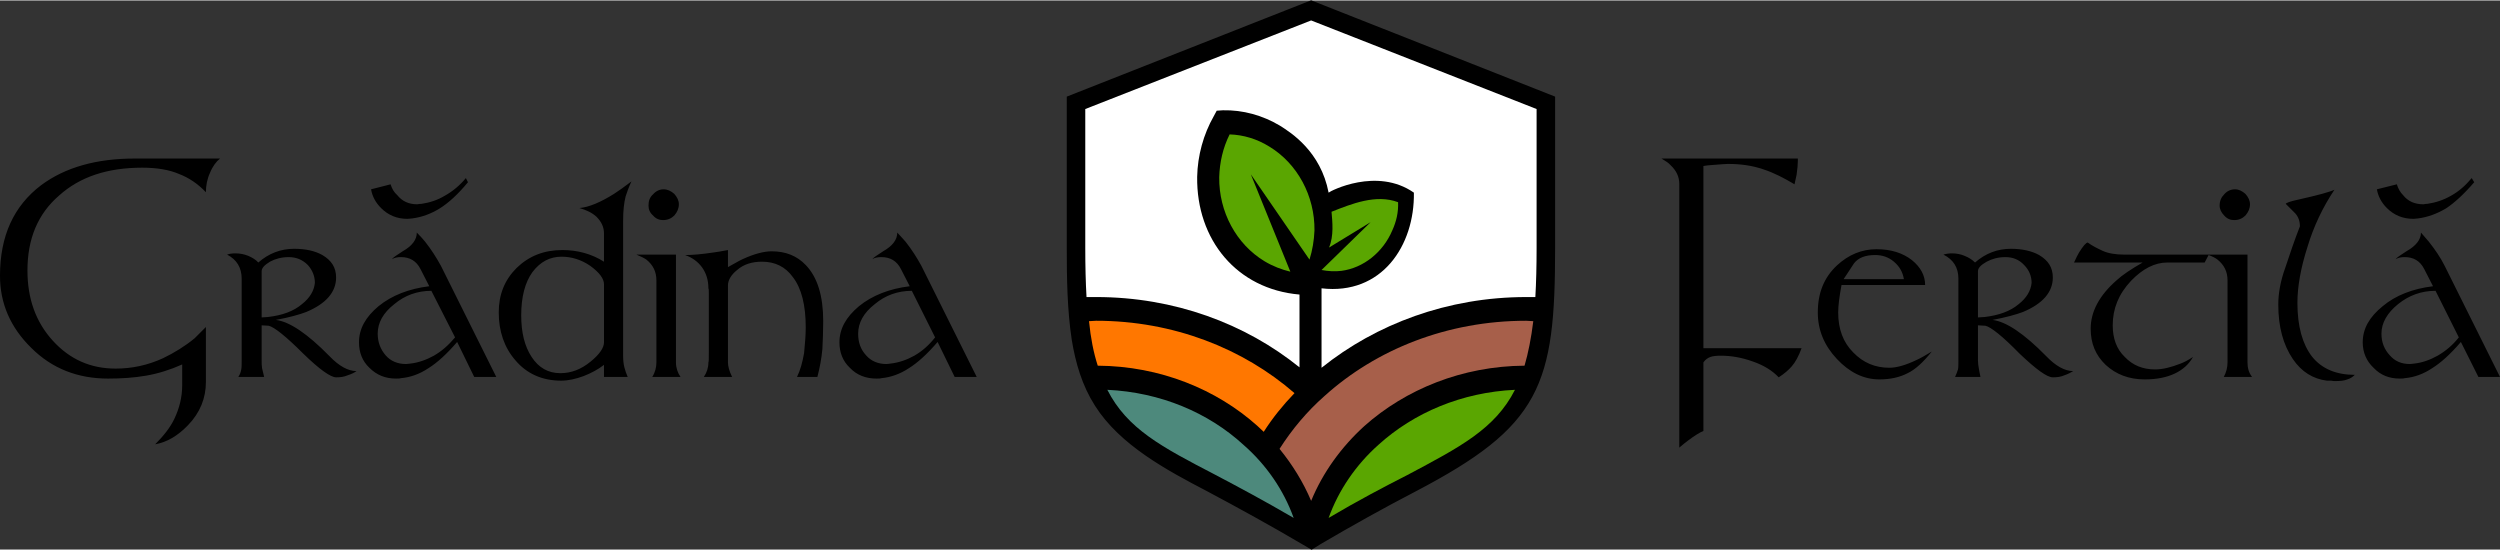<?xml version="1.0" encoding="UTF-8"?>
<!DOCTYPE svg PUBLIC "-//W3C//DTD SVG 1.0//EN" "http://www.w3.org/TR/2001/REC-SVG-20010904/DTD/svg10.dtd">
<!-- Creator: CorelDRAW 2021 (64-Bit) -->
<svg xmlns="http://www.w3.org/2000/svg" xml:space="preserve" width="500px" height="110px" version="1.0" shape-rendering="geometricPrecision" text-rendering="geometricPrecision" image-rendering="optimizeQuality" fill-rule="evenodd" clip-rule="evenodd"
viewBox="0 0 60.1 13.2"
 xmlns:xlink="http://www.w3.org/1999/xlink"
 xmlns:xodm="http://www.corel.com/coreldraw/odm/2003">
 <rect x="0" y="0" width="60.1" height="13.2" fill="#333333" stroke="none"/>
 <g id="__x0023_Layer_x0020_1">
  <g>
   <path fill="none" stroke="black" stroke-width="0.23" stroke-miterlimit="22.926" d="M31.36 12.97c-0.75,-0.44 -1.53,-0.87 -2.3,-1.28 -0.94,-0.49 -2.06,-1.09 -2.64,-2.01 -0.3,-0.47 -0.45,-0.99 -0.54,-1.53 -0.11,-0.72 -0.12,-1.48 -0.12,-2.2l0 -3.56 5.76 -2.27 5.75 2.27 0 3.56c0,3.28 -0.33,4.2 -3.29,5.75 -0.77,0.4 -1.54,0.83 -2.29,1.27l-0.16 0.1 -0.17 -0.1zm-1.47 -2.29c-0.84,-0.77 -1.99,-1.26 -3.27,-1.32 0.48,0.94 1.3,1.37 2.59,2.04 0.55,0.29 1.17,0.62 1.89,1.04 -0.24,-0.67 -0.66,-1.28 -1.21,-1.76zm1.23 -1.24c-1.23,-1.07 -2.91,-1.74 -4.77,-1.74l-0.17 0.01c0.04,0.41 0.11,0.76 0.21,1.07 1.5,0.01 2.86,0.57 3.84,1.45 0.05,0.05 0.1,0.09 0.15,0.14 0.21,-0.33 0.46,-0.64 0.74,-0.93zm0.72 0.07c-0.42,0.37 -0.78,0.8 -1.08,1.27 0.31,0.38 0.57,0.8 0.76,1.25 0.28,-0.68 0.72,-1.29 1.28,-1.8 0.99,-0.88 2.35,-1.44 3.85,-1.45 0.09,-0.31 0.16,-0.66 0.21,-1.07l-0.17 -0.01c-1.9,0 -3.61,0.69 -4.85,1.81zm1.3 1.17c-0.54,0.48 -0.96,1.09 -1.2,1.76 0.71,-0.42 1.34,-0.75 1.89,-1.03 1.28,-0.68 2.11,-1.11 2.59,-2.05 -1.28,0.06 -2.43,0.55 -3.28,1.32zm-2.12 -4.16l-0.95 -2.34 1.41 2.05c0.07,-0.22 0.11,-0.46 0.12,-0.7 0.01,-0.83 -0.41,-1.61 -1.09,-2.02 -0.29,-0.18 -0.62,-0.28 -0.95,-0.29 -0.16,0.32 -0.24,0.67 -0.25,1.03 -0.01,0.83 0.41,1.61 1.09,2.02 0.2,0.12 0.41,0.2 0.62,0.25zm0.93 -0.58l1 -0.61 -1.18 1.15c0.16,0.03 0.32,0.04 0.48,0.02 0.53,-0.07 1,-0.45 1.22,-0.97 0.1,-0.22 0.15,-0.44 0.14,-0.68 -0.53,-0.2 -1.12,0.04 -1.6,0.23 0.02,0.23 0.06,0.58 -0.06,0.86zm-0.43 -5.46l-5.43 2.13 0 3.34c0,0.44 0.01,0.83 0.03,1.18 0.08,0 0.15,0 0.23,0 1.88,0 3.59,0.64 4.89,1.69l0 -1.75c-1.51,-0.13 -2.48,-1.32 -2.46,-2.83 0.01,-0.51 0.15,-1.02 0.4,-1.46l0.07 -0.13 0.15 -0.01c0.48,-0.01 0.95,0.12 1.37,0.37 0.27,0.17 0.98,0.62 1.17,1.61 0.04,-0.04 1.16,-0.62 2.05,0 0.02,1.27 -0.77,2.47 -2.22,2.3l0 1.91c1.31,-1.05 3.03,-1.7 4.92,-1.7 0.07,0 0.15,0 0.22,0 0.02,-0.35 0.03,-0.74 0.03,-1.18l0 -3.34 -5.42 -2.13z"/>
   <path id="_1" fill="black" d="M31.36 12.97c-0.75,-0.44 -1.53,-0.87 -2.3,-1.28 -0.94,-0.49 -2.06,-1.09 -2.64,-2.01 -0.3,-0.47 -0.45,-0.99 -0.54,-1.53 -0.11,-0.72 -0.12,-1.48 -0.12,-2.2l0 -3.56 5.76 -2.27 5.75 2.27 0 3.56c0,3.28 -0.33,4.2 -3.29,5.75 -0.77,0.4 -1.54,0.83 -2.29,1.27l-0.16 0.1 -0.17 -0.1zm-1.47 -2.29c-0.84,-0.77 -1.99,-1.26 -3.27,-1.32 0.48,0.94 1.3,1.37 2.59,2.04 0.55,0.29 1.17,0.62 1.89,1.04 -0.24,-0.67 -0.66,-1.28 -1.21,-1.76zm1.23 -1.24c-1.23,-1.07 -2.91,-1.74 -4.77,-1.74l-0.17 0.01c0.04,0.41 0.11,0.76 0.21,1.07 1.5,0.01 2.86,0.57 3.84,1.45 0.05,0.05 0.1,0.09 0.15,0.14 0.21,-0.33 0.46,-0.64 0.74,-0.93zm0.72 0.07c-0.42,0.37 -0.78,0.8 -1.08,1.27 0.31,0.38 0.57,0.8 0.76,1.25 0.28,-0.68 0.72,-1.29 1.28,-1.8 0.99,-0.88 2.35,-1.44 3.85,-1.45 0.09,-0.31 0.16,-0.66 0.21,-1.07l-0.17 -0.01c-1.9,0 -3.61,0.69 -4.85,1.81zm1.3 1.17c-0.54,0.48 -0.96,1.09 -1.2,1.76 0.71,-0.42 1.34,-0.75 1.89,-1.03 1.28,-0.68 2.11,-1.11 2.59,-2.05 -1.28,0.06 -2.43,0.55 -3.28,1.32zm-2.12 -4.16l-0.95 -2.34 1.41 2.05c0.07,-0.22 0.11,-0.46 0.12,-0.7 0.01,-0.83 -0.41,-1.61 -1.09,-2.02 -0.29,-0.18 -0.62,-0.28 -0.95,-0.29 -0.16,0.32 -0.24,0.67 -0.25,1.03 -0.01,0.83 0.41,1.61 1.09,2.02 0.2,0.12 0.41,0.2 0.62,0.25zm0.93 -0.58l1 -0.61 -1.18 1.15c0.16,0.03 0.32,0.04 0.48,0.02 0.53,-0.07 1,-0.45 1.22,-0.97 0.1,-0.22 0.15,-0.44 0.14,-0.68 -0.53,-0.2 -1.12,0.04 -1.6,0.23 0.02,0.23 0.06,0.58 -0.06,0.86zm-0.43 -5.46l-5.43 2.13 0 3.34c0,0.44 0.01,0.83 0.03,1.18 0.08,0 0.15,0 0.23,0 1.88,0 3.59,0.64 4.89,1.69l0 -1.75c-1.51,-0.13 -2.48,-1.32 -2.46,-2.83 0.01,-0.51 0.15,-1.02 0.4,-1.46l0.07 -0.13 0.15 -0.01c0.48,-0.01 0.95,0.12 1.37,0.37 0.27,0.17 0.98,0.62 1.17,1.61 0.04,-0.04 1.16,-0.62 2.05,0 0.02,1.27 -0.77,2.47 -2.22,2.3l0 1.91c1.31,-1.05 3.03,-1.7 4.92,-1.7 0.07,0 0.15,0 0.22,0 0.02,-0.35 0.03,-0.74 0.03,-1.18l0 -3.34 -5.42 -2.13z"/>
  </g>
  <path fill="white" d="M31.52 0.48l0 0 -5.43 2.13 0 3.34c0,0.44 0.01,0.83 0.03,1.18 0.08,0 0.15,0 0.23,0 1.88,0 3.59,0.64 4.89,1.69l0 -1.75c-1.51,-0.13 -2.48,-1.32 -2.46,-2.83 0.01,-0.51 0.15,-1.02 0.4,-1.46l0.07 -0.13 0.15 -0.01c0.48,-0.01 0.95,0.12 1.37,0.37 0.27,0.17 0.98,0.62 1.17,1.61 0.04,-0.04 1.16,-0.62 2.05,0 0.02,1.27 -0.77,2.47 -2.22,2.3l0 1.91c1.31,-1.05 3.03,-1.7 4.92,-1.7 0.07,0 0.15,0 0.22,0 0.02,-0.35 0.03,-0.74 0.03,-1.18l0 -3.34 -5.42 -2.13z"/>
  <path fill="#FF7700" d="M31.12 9.44l0 0c-1.23,-1.07 -2.91,-1.74 -4.77,-1.74l-0.17 0.01c0.04,0.41 0.11,0.76 0.21,1.07 1.5,0.01 2.86,0.57 3.84,1.45 0.05,0.05 0.1,0.09 0.15,0.14 0.21,-0.33 0.46,-0.64 0.74,-0.93z"/>
  <path fill="#5AA601" d="M33.14 10.68l0 0c-0.54,0.48 -0.96,1.09 -1.2,1.76 0.71,-0.42 1.34,-0.75 1.89,-1.03 1.28,-0.68 2.11,-1.11 2.59,-2.05 -1.28,0.06 -2.43,0.55 -3.28,1.32zm-2.12 -4.16l0 0 -0.95 -2.34 1.41 2.05c0.07,-0.22 0.11,-0.46 0.12,-0.7 0.01,-0.83 -0.41,-1.61 -1.09,-2.02 -0.29,-0.18 -0.62,-0.28 -0.95,-0.29 -0.16,0.32 -0.24,0.67 -0.25,1.03 -0.01,0.83 0.41,1.61 1.09,2.02 0.2,0.12 0.41,0.2 0.62,0.25zm0.93 -0.58l1 -0.61 -1.18 1.15c0.16,0.03 0.32,0.04 0.48,0.02 0.53,-0.07 1,-0.45 1.22,-0.97 0.1,-0.22 0.15,-0.44 0.14,-0.68 -0.53,-0.2 -1.12,0.04 -1.6,0.23 0.02,0.23 0.06,0.58 -0.06,0.86z"/>
  <path fill="#A75F4A" d="M31.84 9.51l0 0c-0.42,0.37 -0.78,0.8 -1.08,1.27 0.31,0.38 0.57,0.8 0.76,1.25 0.28,-0.68 0.72,-1.29 1.28,-1.8 0.99,-0.88 2.35,-1.44 3.85,-1.45 0.09,-0.31 0.16,-0.66 0.21,-1.07l-0.17 -0.01c-1.9,0 -3.61,0.69 -4.85,1.81z"/>
  <path fill="#4D897C" d="M29.89 10.68c-0.84,-0.77 -1.99,-1.26 -3.27,-1.32 0.48,0.94 1.3,1.37 2.59,2.04 0.55,0.29 1.17,0.62 1.89,1.04 -0.24,-0.67 -0.66,-1.28 -1.21,-1.76z"/>
  <path fill="black" fill-rule="nonzero" d="M5.29 3.8c-0.09,0.07 -0.18,0.19 -0.24,0.34 -0.07,0.15 -0.1,0.31 -0.1,0.47 -0.19,-0.2 -0.41,-0.35 -0.65,-0.44 -0.23,-0.1 -0.53,-0.15 -0.88,-0.15 -0.84,0 -1.5,0.22 -2,0.67 -0.51,0.44 -0.76,1.04 -0.76,1.8 0,0.68 0.2,1.24 0.61,1.69 0.41,0.45 0.91,0.67 1.51,0.67 0.39,0 0.77,-0.08 1.14,-0.25 0.27,-0.13 0.53,-0.29 0.76,-0.48 0.09,-0.09 0.18,-0.18 0.27,-0.27l0 1.32c0,0.39 -0.14,0.74 -0.43,1.04 -0.25,0.26 -0.51,0.41 -0.79,0.46 0.2,-0.2 0.36,-0.4 0.46,-0.61 0.12,-0.25 0.19,-0.52 0.19,-0.81l0 -0.5c-0.29,0.13 -0.58,0.22 -0.87,0.27 -0.29,0.05 -0.59,0.07 -0.91,0.07 -0.73,0 -1.35,-0.24 -1.85,-0.74 -0.5,-0.49 -0.75,-1.07 -0.75,-1.73 0,-0.96 0.33,-1.68 0.99,-2.18 0.58,-0.43 1.33,-0.64 2.25,-0.64l2.05 0zm3.28 5.11c-0.04,0.03 -0.11,0.07 -0.21,0.1 -0.09,0.04 -0.18,0.05 -0.28,0.05 -0.13,0 -0.4,-0.19 -0.79,-0.57 -0.42,-0.42 -0.7,-0.64 -0.83,-0.67l-0.17 -0.01 0 0.84c0,0.07 0,0.13 0.01,0.19 0.01,0.05 0.03,0.12 0.05,0.21l-0.62 0c0.04,-0.06 0.06,-0.12 0.07,-0.18 0.01,-0.05 0.01,-0.12 0.01,-0.22l0 -1.96c0,-0.27 -0.12,-0.46 -0.35,-0.58 0.05,-0.02 0.12,-0.03 0.2,-0.03 0.11,0 0.21,0.02 0.31,0.06 0.09,0.04 0.18,0.09 0.24,0.16 0.25,-0.22 0.54,-0.33 0.86,-0.33 0.28,0 0.5,0.05 0.68,0.15 0.22,0.13 0.33,0.3 0.33,0.54 0,0.35 -0.24,0.63 -0.72,0.83 -0.16,0.06 -0.4,0.13 -0.73,0.19 0.33,0.04 0.76,0.33 1.29,0.87 0.23,0.24 0.45,0.36 0.65,0.36zm-1 -2.12c0,-0.16 -0.06,-0.31 -0.17,-0.43 -0.13,-0.13 -0.28,-0.19 -0.46,-0.19 -0.17,0 -0.32,0.04 -0.45,0.11 -0.13,0.08 -0.2,0.15 -0.2,0.23l0 1.11 0.15 -0.01c0.35,-0.04 0.62,-0.14 0.82,-0.31 0.19,-0.15 0.29,-0.32 0.31,-0.51zm4.36 2.26l-0.53 0 -0.41 -0.84c-0.25,0.29 -0.48,0.5 -0.69,0.63 -0.21,0.14 -0.43,0.22 -0.66,0.24 -0.03,0.01 -0.07,0.01 -0.12,0.01 -0.25,0 -0.46,-0.08 -0.64,-0.26 -0.17,-0.16 -0.25,-0.37 -0.25,-0.61 0,-0.33 0.16,-0.61 0.47,-0.87 0.32,-0.26 0.73,-0.42 1.22,-0.48l-0.21 -0.41c-0.1,-0.2 -0.26,-0.29 -0.47,-0.29 -0.08,0 -0.15,0.01 -0.22,0.05 0.03,-0.04 0.12,-0.1 0.26,-0.19 0.23,-0.13 0.34,-0.28 0.34,-0.45 0.09,0.09 0.15,0.16 0.2,0.22 0.15,0.19 0.27,0.38 0.38,0.58l1.33 2.67zm-0.99 -0.95l-0.57 -1.12c-0.34,0 -0.64,0.11 -0.89,0.32 -0.27,0.21 -0.4,0.45 -0.4,0.71 0,0.21 0.07,0.38 0.19,0.52 0.12,0.14 0.29,0.21 0.49,0.21 0.04,0 0.08,-0.01 0.1,-0.01 0.19,-0.02 0.39,-0.09 0.57,-0.19 0.19,-0.11 0.35,-0.25 0.51,-0.44zm4.24 -3.75c-0.07,0.15 -0.11,0.27 -0.14,0.36 -0.04,0.16 -0.06,0.35 -0.06,0.58l0 3.25c0,0.11 0.01,0.2 0.03,0.28 0.02,0.08 0.05,0.16 0.08,0.23l-0.57 0 0 -0.29c-0.14,0.11 -0.31,0.2 -0.49,0.27 -0.19,0.07 -0.37,0.11 -0.54,0.11 -0.46,0 -0.83,-0.17 -1.1,-0.49 -0.27,-0.31 -0.4,-0.7 -0.4,-1.15 0,-0.43 0.14,-0.78 0.43,-1.07 0.3,-0.29 0.66,-0.43 1.1,-0.43 0.36,0 0.7,0.09 1,0.28l0 -0.68c0,-0.15 -0.06,-0.28 -0.18,-0.4 -0.11,-0.1 -0.24,-0.16 -0.41,-0.21 0.23,-0.02 0.51,-0.14 0.83,-0.34 0.11,-0.07 0.25,-0.17 0.42,-0.3zm-0.66 3.87l0 -1.4c0,-0.13 -0.11,-0.28 -0.33,-0.44 -0.22,-0.15 -0.45,-0.22 -0.69,-0.22 -0.28,0 -0.51,0.12 -0.7,0.37 -0.18,0.25 -0.27,0.6 -0.27,1.04 0,0.41 0.08,0.74 0.25,1 0.17,0.26 0.4,0.39 0.69,0.39 0.26,0 0.5,-0.09 0.73,-0.28 0.21,-0.17 0.32,-0.33 0.32,-0.46zm1.8 -3.32c0,0.1 -0.04,0.19 -0.11,0.27 -0.07,0.07 -0.16,0.11 -0.27,0.11 -0.09,0 -0.17,-0.03 -0.24,-0.11 -0.08,-0.07 -0.11,-0.15 -0.11,-0.24 0,-0.11 0.03,-0.2 0.11,-0.27 0.07,-0.08 0.16,-0.12 0.25,-0.12 0.1,0 0.18,0.04 0.26,0.11 0.07,0.08 0.11,0.16 0.11,0.25zm0.04 4.15l-0.68 0c0.07,-0.11 0.1,-0.23 0.1,-0.35l0 -1.97c0,-0.21 -0.08,-0.37 -0.24,-0.5 -0.06,-0.04 -0.14,-0.08 -0.24,-0.12l0.95 0 0 2.59c0,0.13 0.04,0.25 0.11,0.35zm3.43 -1.34c0,0.24 -0.01,0.46 -0.02,0.67 -0.02,0.22 -0.06,0.44 -0.12,0.67l-0.49 0c0.08,-0.16 0.13,-0.35 0.17,-0.57 0.02,-0.22 0.04,-0.42 0.04,-0.62 0,-0.53 -0.1,-0.94 -0.31,-1.21 -0.18,-0.25 -0.43,-0.37 -0.74,-0.37 -0.24,0 -0.44,0.06 -0.6,0.2 -0.15,0.12 -0.22,0.25 -0.22,0.37l0 1.85c0,0.09 0.03,0.21 0.1,0.35l-0.68 0c0.07,-0.1 0.11,-0.22 0.11,-0.35 0.01,-0.01 0.01,-0.09 0.01,-0.24 0,-0.15 0,-0.27 0,-0.35 0,-0.08 0,-0.15 0,-0.19 0,-0.09 0,-0.15 0,-0.19 0,-0.06 0,-0.11 0,-0.15 0,-0.06 0,-0.1 0,-0.13 0,-0.05 0,-0.09 0,-0.11 0,-0.04 0,-0.07 0,-0.09 0,-0.09 0,-0.16 0,-0.22 0,-0.06 0,-0.09 -0.01,-0.11 0,-0.19 -0.05,-0.36 -0.15,-0.5 -0.1,-0.14 -0.24,-0.24 -0.41,-0.3 0.18,0 0.4,-0.02 0.67,-0.06 0.08,-0.01 0.2,-0.03 0.36,-0.06l0 0.41c0.15,-0.08 0.26,-0.15 0.35,-0.19 0.28,-0.13 0.52,-0.19 0.7,-0.19 0.34,0 0.61,0.11 0.82,0.33 0.28,0.29 0.42,0.74 0.42,1.35zm3.69 1.34l-0.53 0 -0.41 -0.84c-0.25,0.29 -0.48,0.5 -0.69,0.63 -0.21,0.14 -0.44,0.22 -0.66,0.24 -0.03,0.01 -0.07,0.01 -0.12,0.01 -0.25,0 -0.47,-0.08 -0.64,-0.26 -0.17,-0.16 -0.25,-0.37 -0.25,-0.61 0,-0.33 0.16,-0.61 0.47,-0.87 0.32,-0.26 0.73,-0.42 1.22,-0.48l-0.21 -0.41c-0.1,-0.2 -0.26,-0.29 -0.47,-0.29 -0.08,0 -0.16,0.01 -0.22,0.05 0.03,-0.04 0.12,-0.1 0.26,-0.19 0.23,-0.13 0.34,-0.28 0.34,-0.45 0.08,0.09 0.15,0.16 0.2,0.22 0.15,0.19 0.27,0.38 0.38,0.58l1.33 2.67zm-1 -0.95l-0.56 -1.12c-0.34,0 -0.64,0.11 -0.89,0.32 -0.27,0.21 -0.4,0.45 -0.4,0.71 0,0.21 0.06,0.38 0.19,0.52 0.12,0.14 0.29,0.21 0.49,0.21 0.04,0 0.08,-0.01 0.09,-0.01 0.2,-0.02 0.4,-0.09 0.58,-0.19 0.19,-0.11 0.35,-0.25 0.5,-0.44z"/>
  <path fill="black" fill-rule="nonzero" d="M43.31 8.36c-0.07,0.19 -0.15,0.34 -0.24,0.44 -0.07,0.08 -0.17,0.17 -0.31,0.26 -0.15,-0.16 -0.36,-0.29 -0.62,-0.38 -0.28,-0.1 -0.53,-0.14 -0.77,-0.14 -0.11,0 -0.2,0.01 -0.25,0.03 -0.06,0.02 -0.12,0.06 -0.17,0.13l0 1.65c-0.08,0.03 -0.21,0.11 -0.37,0.23 -0.05,0.04 -0.12,0.09 -0.21,0.17l0 -6.34c0,-0.17 -0.07,-0.32 -0.21,-0.45 -0.04,-0.05 -0.12,-0.1 -0.22,-0.16l3.28 0c0,0.01 0,0.04 0,0.06 0,0.08 -0.01,0.19 -0.03,0.33 -0.01,0.05 -0.03,0.13 -0.05,0.23 -0.25,-0.15 -0.5,-0.28 -0.75,-0.36 -0.26,-0.09 -0.54,-0.13 -0.85,-0.13 -0.04,0 -0.19,0.01 -0.43,0.03 -0.04,0 -0.09,0.01 -0.16,0.02l0 4.38 2.36 0zm3.13 0.08c-0.2,0.25 -0.39,0.43 -0.58,0.52 -0.19,0.1 -0.42,0.15 -0.68,0.15 -0.38,0 -0.72,-0.17 -1.02,-0.49 -0.31,-0.33 -0.46,-0.7 -0.46,-1.12 0,-0.47 0.15,-0.84 0.46,-1.13 0.28,-0.26 0.6,-0.39 0.95,-0.39 0.35,0 0.63,0.09 0.85,0.26 0.21,0.17 0.32,0.37 0.32,0.6l-2.01 0c-0.05,0.27 -0.08,0.49 -0.08,0.66 0,0.4 0.12,0.72 0.36,0.96 0.24,0.25 0.53,0.37 0.87,0.37 0.17,0 0.39,-0.06 0.66,-0.19 0.09,-0.04 0.21,-0.11 0.36,-0.2zm-0.67 -1.74c-0.03,-0.17 -0.1,-0.3 -0.24,-0.42 -0.13,-0.11 -0.28,-0.16 -0.45,-0.16 -0.23,0 -0.4,0.06 -0.51,0.2 -0.1,0.15 -0.18,0.28 -0.25,0.38l1.45 0zm4.07 2.21c-0.05,0.03 -0.12,0.07 -0.21,0.1 -0.09,0.04 -0.18,0.05 -0.28,0.05 -0.14,0 -0.4,-0.19 -0.8,-0.57 -0.41,-0.42 -0.69,-0.64 -0.82,-0.67l-0.18 -0.01 0 0.84c0,0.07 0.01,0.13 0.02,0.19 0.01,0.05 0.02,0.12 0.04,0.21l-0.61 0c0.03,-0.06 0.05,-0.12 0.07,-0.18 0.01,-0.05 0.01,-0.12 0.01,-0.22l0 -1.96c0,-0.27 -0.12,-0.46 -0.36,-0.58 0.06,-0.02 0.13,-0.03 0.21,-0.03 0.1,0 0.21,0.02 0.3,0.06 0.1,0.04 0.18,0.09 0.25,0.16 0.25,-0.22 0.54,-0.33 0.86,-0.33 0.27,0 0.5,0.05 0.68,0.15 0.22,0.13 0.33,0.3 0.33,0.54 0,0.35 -0.24,0.63 -0.72,0.83 -0.16,0.06 -0.41,0.13 -0.73,0.19 0.33,0.04 0.76,0.33 1.29,0.87 0.23,0.24 0.45,0.36 0.65,0.36zm-1 -2.12c0,-0.16 -0.06,-0.31 -0.18,-0.43 -0.12,-0.13 -0.27,-0.19 -0.45,-0.19 -0.17,0 -0.32,0.04 -0.45,0.11 -0.14,0.08 -0.21,0.15 -0.21,0.23l0 1.11 0.16 -0.01c0.34,-0.04 0.62,-0.14 0.82,-0.31 0.19,-0.15 0.29,-0.32 0.31,-0.51zm4.26 -0.68l-0.1 0.19 -0.9 0c-0.3,0 -0.59,0.15 -0.87,0.44 -0.3,0.32 -0.44,0.67 -0.44,1.07 0,0.31 0.09,0.57 0.29,0.76 0.19,0.2 0.43,0.3 0.73,0.3 0.18,0 0.38,-0.05 0.61,-0.14 0.08,-0.03 0.18,-0.08 0.3,-0.16 -0.1,0.18 -0.25,0.31 -0.44,0.4 -0.19,0.09 -0.43,0.14 -0.72,0.14 -0.38,0 -0.69,-0.12 -0.94,-0.35 -0.24,-0.23 -0.36,-0.51 -0.36,-0.87 0,-0.41 0.21,-0.8 0.62,-1.16 0.14,-0.13 0.35,-0.27 0.63,-0.43l-1.65 0c0.05,-0.11 0.09,-0.19 0.12,-0.24 0.1,-0.16 0.17,-0.24 0.21,-0.24 0.11,0.08 0.23,0.14 0.36,0.2 0.13,0.06 0.31,0.09 0.52,0.09l2.03 0zm0.99 -1.21c0,0.1 -0.04,0.19 -0.11,0.27 -0.07,0.07 -0.16,0.11 -0.27,0.11 -0.09,0 -0.17,-0.03 -0.24,-0.11 -0.07,-0.07 -0.11,-0.15 -0.11,-0.24 0,-0.11 0.04,-0.2 0.11,-0.27 0.07,-0.08 0.16,-0.12 0.26,-0.12 0.09,0 0.17,0.04 0.25,0.11 0.07,0.08 0.11,0.16 0.11,0.25zm0.05 4.15l-0.68 0c0.06,-0.11 0.09,-0.23 0.09,-0.35l0 -1.97c0,-0.21 -0.08,-0.37 -0.24,-0.5 -0.05,-0.04 -0.13,-0.08 -0.24,-0.12l0.96 0 0 2.59c0,0.13 0.03,0.25 0.11,0.35zm2.47 -0.05c-0.05,0.05 -0.11,0.09 -0.18,0.11 -0.07,0.03 -0.17,0.04 -0.29,0.04 -0.03,0 -0.06,0 -0.1,-0.01 -0.04,0 -0.07,0 -0.1,0 -0.33,-0.04 -0.61,-0.21 -0.82,-0.52 -0.23,-0.34 -0.35,-0.77 -0.35,-1.31 0,-0.26 0.05,-0.56 0.17,-0.89 0.11,-0.33 0.22,-0.66 0.35,-0.99 0,-0.13 -0.04,-0.23 -0.11,-0.31 -0.07,-0.07 -0.15,-0.15 -0.23,-0.23 0,-0.02 0.1,-0.06 0.29,-0.1 0.49,-0.11 0.78,-0.19 0.88,-0.24 -0.28,0.42 -0.5,0.88 -0.65,1.38 -0.16,0.5 -0.24,0.95 -0.24,1.34 0,0.56 0.12,0.99 0.35,1.29 0.24,0.3 0.59,0.44 1.03,0.44zm3.49 0.05l-0.52 0 -0.42 -0.84c-0.25,0.29 -0.48,0.5 -0.69,0.63 -0.21,0.14 -0.43,0.22 -0.66,0.24 -0.03,0.01 -0.07,0.01 -0.12,0.01 -0.25,0 -0.46,-0.08 -0.63,-0.26 -0.17,-0.16 -0.26,-0.37 -0.26,-0.61 0,-0.33 0.16,-0.61 0.48,-0.87 0.31,-0.26 0.72,-0.42 1.21,-0.48l-0.21 -0.41c-0.1,-0.2 -0.26,-0.29 -0.47,-0.29 -0.08,0 -0.15,0.01 -0.22,0.05 0.03,-0.04 0.12,-0.1 0.26,-0.19 0.23,-0.13 0.35,-0.28 0.35,-0.45 0.08,0.09 0.14,0.16 0.19,0.22 0.15,0.19 0.28,0.38 0.38,0.58l1.33 2.67zm-0.99 -0.95l-0.56 -1.12c-0.34,0 -0.64,0.11 -0.9,0.32 -0.26,0.21 -0.4,0.45 -0.4,0.71 0,0.21 0.07,0.38 0.2,0.52 0.12,0.14 0.28,0.21 0.48,0.21 0.05,0 0.08,-0.01 0.1,-0.01 0.2,-0.02 0.39,-0.09 0.57,-0.19 0.19,-0.11 0.36,-0.25 0.51,-0.44z"/>
  <path fill="black" fill-rule="nonzero" d="M59.48 4.37c-0.25,0.29 -0.48,0.5 -0.68,0.63 -0.22,0.13 -0.44,0.21 -0.67,0.24 -0.03,0 -0.07,0.01 -0.11,0.01 -0.26,0 -0.47,-0.09 -0.64,-0.26 -0.13,-0.13 -0.21,-0.28 -0.24,-0.45l0.48 -0.12c0.03,0.1 0.08,0.19 0.15,0.26 0.12,0.15 0.28,0.22 0.49,0.22 0.04,-0.01 0.07,-0.01 0.09,-0.01 0.2,-0.03 0.39,-0.09 0.58,-0.2 0.18,-0.1 0.34,-0.24 0.49,-0.42l0.06 0.1z"/>
  <path fill="black" fill-rule="nonzero" d="M11.25 4.37c-0.24,0.29 -0.47,0.5 -0.68,0.63 -0.21,0.13 -0.43,0.21 -0.66,0.24 -0.03,0 -0.07,0.01 -0.12,0.01 -0.25,0 -0.46,-0.09 -0.63,-0.26 -0.13,-0.13 -0.21,-0.28 -0.24,-0.45l0.47 -0.12c0.03,0.1 0.08,0.19 0.16,0.26 0.12,0.15 0.28,0.22 0.48,0.22 0.05,-0.01 0.08,-0.01 0.1,-0.01 0.2,-0.03 0.39,-0.09 0.57,-0.2 0.18,-0.1 0.35,-0.24 0.5,-0.42l0.05 0.1z"/>
 </g>
</svg>
